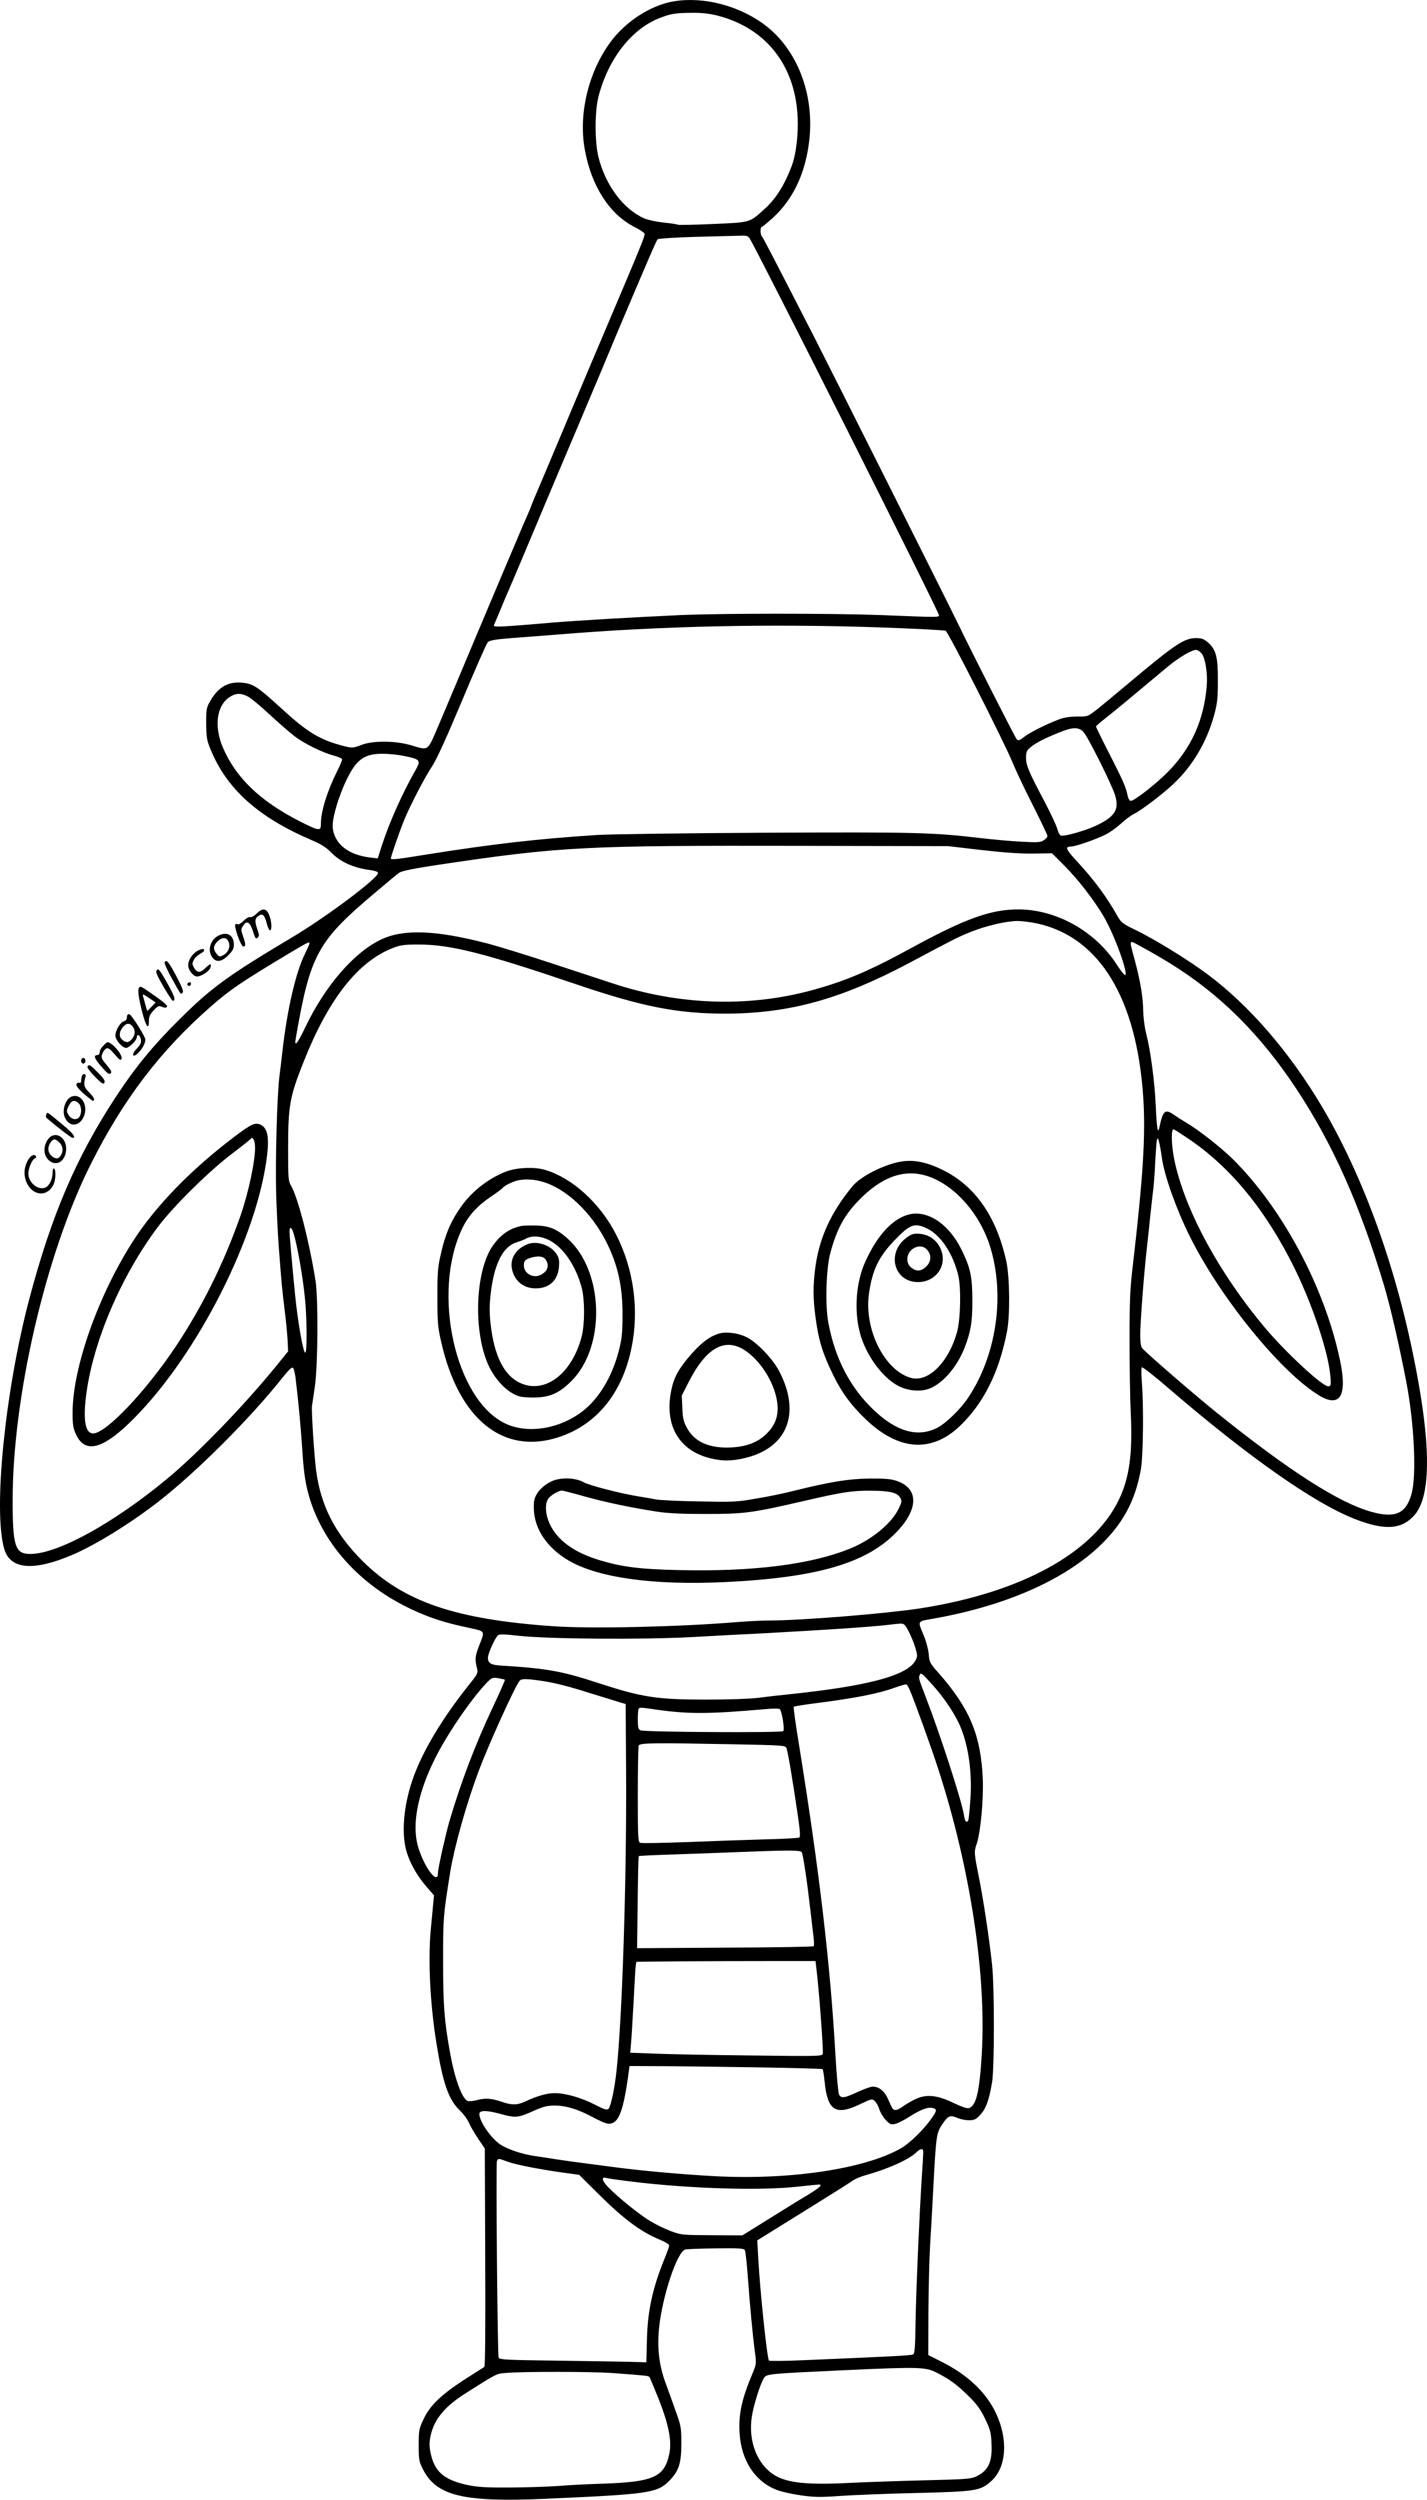 <?xml version="1.0" encoding="UTF-8"?>
<svg xmlns="http://www.w3.org/2000/svg" version="1.0" viewBox="0 0 999.773 1750.621" preserveAspectRatio="xMidYMid meet">
  <g transform="translate(-220.15,1884.872) scale(0.1,-0.1)" fill="#000000" stroke="none">
    <path d="M6882 18831 c-151 -38 -307 -145 -405 -279 -153 -209 -223 -499 -179 -747 45 -257 173 -457 349 -546 36 -18 67 -39 70 -46 5 -12 -19 -72 -157 -398 -111 -261 -309 -728 -450 -1065 -73 -173 -140 -333 -150 -355 -10 -22 -25 -59 -34 -82 -8 -23 -24 -61 -35 -85 -11 -24 -44 -101 -74 -173 -31 -71 -111 -263 -180 -425 -69 -162 -159 -378 -202 -480 -43 -102 -112 -266 -154 -365 -88 -205 -71 -193 -201 -155 -111 32 -264 33 -346 2 -60 -23 -64 -23 -124 -8 -166 43 -251 93 -433 260 -176 160 -202 177 -283 184 -101 8 -170 -36 -227 -142 -19 -35 -22 -56 -21 -146 1 -91 4 -115 29 -175 112 -279 333 -479 710 -640 66 -28 101 -50 135 -85 67 -69 160 -110 278 -125 34 -5 52 -12 52 -20 0 -37 -367 -312 -609 -455 -446 -266 -560 -349 -787 -575 -183 -182 -304 -330 -439 -535 -280 -426 -454 -833 -610 -1425 -169 -642 -253 -1482 -173 -1746 42 -142 206 -155 477 -39 166 71 409 222 606 375 264 206 641 582 861 860 46 58 71 82 78 75 5 -5 13 -34 17 -62 21 -168 39 -365 49 -522 8 -129 19 -209 37 -280 89 -353 361 -660 739 -833 117 -54 217 -87 371 -120 142 -31 134 -18 88 -138 -26 -68 -27 -88 -10 -157 6 -24 -1 -38 -47 -95 -198 -246 -341 -485 -408 -683 -59 -175 -76 -360 -44 -484 21 -83 73 -178 140 -256 l56 -65 -7 -75 c-4 -41 -11 -118 -16 -170 -19 -213 -4 -521 41 -795 44 -275 84 -390 163 -466 25 -24 55 -64 65 -89 11 -25 40 -75 65 -111 l45 -67 3 -762 c2 -514 0 -764 -7 -768 -6 -4 -35 -22 -65 -41 -227 -142 -309 -216 -362 -328 -30 -64 -32 -75 -32 -178 0 -102 2 -114 29 -168 95 -188 284 -233 856 -208 742 33 788 40 877 133 61 64 78 118 78 253 0 116 -2 124 -42 235 -22 63 -55 154 -73 203 -41 115 -55 236 -41 373 23 223 127 535 184 549 12 3 109 7 216 8 163 2 195 0 201 -13 5 -8 13 -87 20 -175 13 -186 35 -426 51 -541 10 -77 9 -83 -16 -144 -77 -182 -100 -289 -92 -419 11 -194 109 -343 264 -401 31 -12 106 -28 167 -37 96 -13 135 -14 286 -3 96 6 335 16 530 20 408 10 439 15 514 81 108 94 123 289 37 474 -70 150 -200 273 -385 365 l-91 46 1 294 c1 162 6 376 12 475 6 99 16 277 22 395 20 380 22 391 65 455 41 59 53 63 108 40 20 -8 55 -15 78 -15 36 0 48 6 78 38 40 42 62 103 83 227 17 105 17 667 0 825 -20 187 -61 455 -92 612 -34 168 -35 178 -16 233 27 77 49 310 43 455 -13 307 -92 496 -312 745 -59 66 -62 73 -67 131 -3 33 -18 89 -33 125 -46 110 -51 102 67 122 494 88 896 262 1151 497 172 160 262 324 302 550 16 92 20 449 6 615 -4 50 -4 94 0 98 4 5 89 -61 188 -147 563 -484 1024 -807 1309 -917 206 -79 320 -72 409 24 105 113 120 396 47 847 -124 761 -370 1479 -693 2023 -227 380 -506 703 -796 920 -142 106 -380 252 -518 318 -77 37 -91 48 -114 88 -81 144 -167 259 -292 394 -72 78 -79 97 -37 97 31 0 179 51 245 85 30 15 77 49 105 75 28 26 69 57 91 68 54 27 194 133 274 207 135 125 238 298 288 483 23 83 27 118 27 242 1 167 -12 219 -70 270 -28 24 -44 30 -82 30 -85 0 -148 -43 -484 -325 -79 -67 -173 -144 -209 -173 -65 -51 -68 -52 -130 -51 -35 1 -84 -4 -109 -11 -66 -18 -229 -96 -273 -132 -33 -26 -41 -28 -52 -17 -11 11 -331 642 -415 817 -48 101 -893 1783 -1010 2012 -273 532 -352 685 -361 694 -12 13 -12 66 0 66 4 0 38 28 75 61 143 131 228 308 256 533 42 334 -85 660 -325 831 -193 138 -457 196 -663 146z m344 -91 c357 -91 565 -372 565 -760 0 -110 -17 -227 -43 -295 -51 -134 -111 -229 -190 -300 -108 -97 -93 -93 -361 -105 -131 -6 -242 -8 -248 -5 -5 4 -49 10 -97 15 -49 5 -108 17 -136 29 -147 64 -273 233 -322 431 -26 105 -26 317 0 420 67 264 231 475 428 552 76 30 110 36 224 37 71 1 124 -5 180 -19z m228 -1562 c56 -87 1326 -2613 1326 -2638 0 -15 -6 -15 -400 1 -348 13 -1113 13 -1415 0 -325 -15 -735 -39 -875 -51 -415 -35 -435 -36 -427 -17 3 6 24 57 47 111 22 55 47 113 55 130 15 34 139 327 260 616 43 102 134 318 203 480 68 162 154 365 190 450 35 85 82 196 102 245 218 515 280 659 289 668 5 5 125 13 268 17 142 4 282 7 310 8 45 2 55 -1 67 -20z m911 -2723 c246 -9 454 -19 462 -24 20 -11 414 -787 468 -921 24 -58 88 -194 144 -303 55 -110 101 -205 101 -213 0 -7 -11 -21 -26 -30 -22 -15 -43 -16 -152 -10 -70 3 -199 15 -287 25 -337 40 -456 43 -1510 38 -555 -3 -1086 -10 -1180 -16 -412 -26 -730 -63 -1185 -135 -221 -36 -260 -40 -260 -29 0 14 64 199 95 273 42 102 143 296 195 374 31 47 101 201 210 461 90 215 170 397 179 406 12 13 51 20 166 29 83 6 229 18 325 25 729 60 1476 76 2255 50z m2257 -185 c25 -34 41 -140 34 -225 -20 -240 -107 -434 -270 -600 -83 -85 -237 -205 -262 -205 -7 0 -16 12 -20 28 -18 80 -22 90 -181 402 -23 47 -43 88 -43 91 0 3 28 28 63 55 55 43 145 117 429 355 87 73 183 130 212 126 10 -1 27 -13 38 -27z m-6684 -299 c20 -10 89 -67 152 -126 63 -58 142 -127 175 -152 69 -53 198 -116 276 -136 29 -8 55 -19 57 -25 2 -6 -13 -42 -33 -81 -70 -140 -115 -283 -115 -368 0 -57 -9 -56 -145 12 -281 143 -452 307 -543 521 -61 146 -43 289 45 349 45 30 81 32 131 6z m5854 -248 c33 -36 201 -372 223 -447 29 -99 -4 -149 -140 -212 -77 -35 -220 -75 -241 -67 -8 3 -19 24 -25 47 -6 22 -47 111 -92 196 -110 208 -126 247 -127 302 0 40 4 50 31 73 38 31 88 58 194 101 101 42 142 43 177 7z m-4756 -169 c107 -22 115 -30 81 -91 -96 -168 -187 -372 -239 -532 l-30 -94 -51 6 c-153 18 -249 92 -264 205 -7 53 27 181 78 299 78 177 133 223 270 223 42 0 112 -7 155 -16z m4039 -658 c159 -18 271 -26 363 -25 l134 2 79 -79 c98 -97 213 -244 284 -365 75 -128 177 -409 148 -409 -5 0 -33 35 -61 79 -150 230 -422 381 -687 381 -192 0 -373 -65 -750 -271 -298 -163 -472 -236 -710 -299 -440 -117 -921 -99 -1375 50 -30 10 -212 70 -405 133 -192 64 -411 131 -485 150 -352 91 -576 100 -730 30 -192 -87 -398 -323 -538 -615 -56 -118 -80 -147 -69 -85 103 596 151 683 566 1032 78 66 150 126 160 132 16 12 106 30 258 53 878 131 1024 138 2573 135 l1015 -2 230 -27z m395 -515 c435 -96 695 -524 741 -1215 18 -265 -1 -563 -73 -1181 -19 -161 -23 -242 -23 -525 0 -184 4 -416 9 -515 13 -278 -10 -447 -84 -600 -179 -372 -682 -648 -1385 -759 -236 -37 -836 -86 -1065 -86 -52 0 -147 -5 -210 -10 -422 -35 -1035 -49 -1305 -30 -687 48 -1048 172 -1336 459 -191 192 -291 386 -323 634 -13 101 -33 410 -29 447 1 8 10 69 20 135 22 153 25 615 5 745 -43 271 -123 584 -173 668 -17 30 -19 53 -19 240 0 321 10 376 110 628 173 436 380 700 625 794 50 20 79 24 175 24 225 1 465 -60 1110 -279 463 -157 706 -205 1045 -205 446 1 806 100 1285 354 321 171 342 182 437 220 106 42 244 74 323 75 30 0 93 -8 140 -18z m928 -278 c349 -215 634 -498 888 -883 257 -390 443 -810 613 -1376 43 -143 106 -418 155 -672 56 -293 73 -654 37 -785 -38 -138 -114 -173 -281 -126 -228 63 -580 289 -1086 696 -154 124 -500 423 -521 451 -8 9 -13 45 -13 86 0 91 25 420 45 601 9 77 20 183 25 235 6 52 14 129 19 170 6 41 13 136 16 210 4 74 9 144 12 155 5 17 7 16 14 -10 5 -16 14 -66 20 -110 16 -123 99 -358 194 -550 214 -433 640 -957 910 -1120 146 -87 197 0 145 246 -107 512 -404 1067 -753 1412 -83 81 -242 206 -324 253 -26 16 -65 40 -86 55 -62 44 -78 31 -102 -85 -11 -55 -19 -15 -26 147 -8 173 -36 385 -67 507 -11 41 -20 113 -21 159 -1 95 -20 209 -58 351 -43 161 -49 150 53 94 49 -26 136 -76 192 -111z m-6028 139 c0 -5 -14 -36 -30 -69 -66 -131 -126 -390 -160 -688 -5 -49 -15 -128 -21 -175 -16 -124 -29 -584 -23 -810 3 -107 11 -283 19 -390 20 -259 22 -284 40 -430 9 -69 18 -163 21 -210 l4 -85 -77 -95 c-227 -280 -556 -621 -776 -802 -372 -307 -755 -518 -948 -522 -111 -2 -129 49 -129 375 0 726 231 1723 546 2352 229 456 488 797 844 1108 133 117 213 171 560 379 118 70 130 76 130 62z m6147 -1361 c302 -200 554 -506 758 -922 120 -246 226 -560 245 -728 9 -79 7 -91 -13 -91 -42 0 -298 238 -443 410 -315 376 -549 802 -629 1148 -26 111 -32 242 -11 242 3 0 44 -26 93 -59z m-6259 -668 c30 -102 66 -310 81 -467 13 -134 14 -363 2 -370 -14 -9 -52 207 -72 404 -21 215 -39 416 -39 443 0 39 15 33 28 -10z m4278 -2741 c17 -11 60 -101 79 -164 15 -52 15 -60 1 -87 -48 -91 -256 -158 -666 -212 -85 -11 -198 -24 -250 -29 -52 -5 -138 -15 -190 -22 -57 -7 -204 -12 -365 -12 -338 0 -445 16 -745 114 -260 85 -361 104 -683 124 -75 4 -97 16 -97 55 0 30 50 140 71 158 11 8 46 7 144 -4 210 -23 864 -28 1217 -9 161 9 383 21 493 26 459 25 755 45 875 59 91 11 103 12 116 3z m198 -422 c72 -80 137 -173 178 -255 70 -137 103 -345 88 -551 -5 -74 -12 -139 -15 -144 -13 -21 -23 -8 -30 37 -14 96 -171 579 -270 833 -47 122 -48 127 -41 146 9 22 15 18 90 -66z m-2995 35 c2 -3 -37 -91 -87 -197 -123 -262 -221 -519 -303 -798 -27 -94 -79 -327 -79 -357 0 -106 -126 85 -150 229 -26 147 19 348 125 563 82 168 253 419 362 534 40 42 44 43 85 37 23 -4 44 -9 47 -11z m246 -6 c94 -13 191 -37 355 -89 69 -21 152 -47 185 -57 l60 -18 3 -485 c4 -752 -27 -1719 -68 -2093 -14 -124 -40 -244 -56 -258 -11 -9 -32 -2 -92 29 -94 49 -207 82 -283 82 -56 0 -123 -19 -209 -59 -57 -26 -92 -26 -165 -1 -70 24 -115 27 -173 11 -24 -7 -52 -9 -63 -6 -39 13 -90 150 -123 330 -42 232 -50 336 -50 645 0 312 0 316 50 630 29 176 112 472 198 703 71 189 253 591 288 635 13 15 44 15 143 1z m2591 -67 c33 -77 146 -389 199 -552 223 -688 338 -1436 305 -1995 -16 -268 -39 -364 -91 -380 -12 -4 -52 10 -106 36 -118 57 -195 64 -274 24 -30 -15 -69 -38 -87 -52 -18 -13 -40 -23 -49 -21 -17 3 -18 5 -52 81 -25 57 -72 90 -116 81 -16 -3 -63 -21 -104 -40 -85 -39 -106 -42 -121 -14 -6 12 -17 134 -25 273 -35 633 -114 1301 -256 2180 -23 141 -40 260 -36 263 3 3 70 14 149 24 285 37 440 67 557 109 42 15 79 26 84 23 4 -2 14 -20 23 -40z m-1770 -137 c219 -31 367 -30 754 4 58 6 99 5 105 0 15 -15 35 -142 24 -154 -12 -12 -977 -7 -1001 6 -15 8 -18 23 -18 78 0 37 3 71 7 74 8 9 12 9 129 -8z m542 -242 c319 -6 354 -8 362 -23 10 -18 42 -209 81 -474 16 -112 19 -150 10 -156 -7 -4 -119 -10 -249 -13 -130 -4 -375 -12 -543 -19 -168 -6 -313 -9 -322 -5 -15 6 -17 37 -17 336 0 181 3 336 6 345 7 19 101 20 672 9z m470 -755 c10 -13 38 -204 62 -413 6 -55 15 -131 20 -170 5 -38 6 -73 2 -76 -4 -4 -284 -9 -622 -10 l-615 -4 4 320 c2 176 5 322 8 325 2 2 117 8 256 12 139 5 347 12 462 17 335 13 411 13 423 -1z m103 -813 c17 -130 51 -585 45 -600 -6 -17 -36 -17 -514 -11 -279 3 -581 9 -671 13 l-164 6 6 71 c4 39 11 172 18 296 6 124 13 235 15 247 l4 23 293 3 c160 1 443 2 627 2 l335 0 6 -50z m-434 -694 c260 -4 475 -10 478 -13 3 -3 10 -47 15 -97 20 -194 79 -229 244 -150 84 40 87 41 106 24 11 -10 26 -36 32 -58 7 -22 27 -56 45 -75 28 -30 37 -34 64 -28 18 3 63 26 102 51 81 51 128 69 163 61 31 -8 30 -18 -5 -69 -55 -79 -149 -172 -212 -210 -250 -147 -785 -228 -1319 -198 -239 13 -531 40 -720 66 -63 8 -149 20 -190 25 -41 5 -122 16 -180 25 -58 9 -132 21 -165 25 -90 14 -185 46 -238 80 -66 45 -147 161 -147 214 0 27 49 27 146 1 109 -30 123 -29 239 23 68 30 90 35 150 35 75 -1 157 -26 263 -83 88 -46 108 -51 138 -38 46 21 75 107 105 316 l11 82 202 -1 c110 0 413 -4 673 -8z m1183 -593 c0 -13 -4 -90 -10 -173 -18 -277 -40 -788 -44 -1014 -2 -178 -6 -225 -17 -231 -13 -7 -163 -15 -763 -40 -132 -6 -243 -7 -247 -3 -13 13 -63 490 -75 715 l-7 127 74 46 c41 25 184 115 319 198 135 84 259 162 275 174 17 12 57 29 90 38 153 42 305 110 355 159 32 31 50 32 50 4z m-2915 -67 c56 -21 211 -52 387 -77 l117 -16 133 -132 c181 -180 302 -270 441 -326 31 -13 57 -30 57 -37 0 -7 -12 -41 -26 -76 -89 -215 -125 -376 -130 -582 l-4 -160 -67 2 c-38 2 -269 5 -515 9 -400 5 -447 7 -453 22 -8 22 -20 1355 -12 1376 8 20 11 20 72 -3z m876 -141 c403 -49 895 -64 1159 -35 74 8 141 15 148 15 30 0 6 -22 -74 -71 -48 -28 -171 -104 -273 -168 l-188 -117 -214 1 c-209 1 -216 2 -288 29 -41 15 -106 47 -144 70 -74 44 -224 165 -296 239 -42 44 -48 74 -13 63 10 -3 92 -15 183 -26z m2134 -1338 c92 -47 143 -85 223 -164 57 -56 83 -92 115 -158 36 -75 42 -95 45 -173 7 -133 -23 -194 -113 -234 -34 -15 -85 -18 -340 -24 -165 -4 -402 -12 -528 -18 -360 -19 -497 3 -590 93 -88 86 -129 222 -109 364 11 80 60 237 86 277 19 29 27 30 571 55 520 24 561 22 640 -18z m-2274 -2 c226 -17 252 -19 260 -27 4 -5 32 -73 64 -152 72 -183 95 -298 75 -390 -34 -160 -112 -194 -465 -206 -104 -3 -244 -10 -310 -16 -66 -5 -217 -10 -335 -11 -172 -1 -232 3 -300 17 -155 33 -223 85 -254 194 -20 72 -20 113 0 181 30 100 102 182 236 267 231 146 215 138 291 144 126 10 598 9 738 -1z M8473 10705 c-119 -32 -249 -103 -299 -164 -150 -182 -231 -357 -260 -566 -17 -130 -17 -216 1 -351 22 -164 50 -255 126 -409 60 -122 123 -207 227 -307 226 -216 454 -235 651 -53 169 158 280 375 337 665 23 116 20 382 -4 495 -71 323 -227 541 -466 650 -119 55 -213 67 -313 40z m233 -95 c188 -65 362 -263 433 -494 105 -341 44 -758 -154 -1055 -51 -78 -157 -181 -216 -211 -136 -70 -284 -29 -444 122 -166 157 -272 359 -320 613 -23 120 -16 374 13 485 44 165 95 262 193 365 165 174 329 232 495 175z M8560 10341 c-111 -34 -213 -146 -295 -326 -66 -142 -81 -342 -39 -500 39 -150 153 -309 265 -370 72 -39 167 -46 232 -17 93 41 188 156 238 286 43 113 53 177 53 326 0 169 -14 231 -76 357 -90 184 -245 284 -378 244z m135 -95 c96 -44 185 -178 221 -333 20 -86 15 -309 -10 -395 -59 -211 -201 -352 -322 -319 -186 51 -331 343 -294 593 24 164 67 254 179 371 107 112 140 124 226 83z M8553 10181 c-143 -104 -90 -311 80 -311 127 0 209 119 159 232 -27 62 -80 100 -145 106 -46 3 -57 0 -94 -27z m146 -87 c30 -38 27 -80 -8 -115 -35 -34 -68 -37 -105 -8 -44 35 -34 108 19 137 35 20 72 14 94 -14z M5752 10646 c-117 -44 -231 -129 -306 -229 -85 -114 -126 -209 -162 -377 -15 -67 -19 -125 -18 -280 0 -173 3 -208 27 -311 122 -538 432 -791 820 -666 267 86 448 307 513 627 54 263 16 548 -105 787 -111 221 -306 400 -498 458 -74 23 -196 18 -271 -9z m242 -71 c168 -44 349 -213 456 -425 81 -162 114 -311 113 -515 -1 -128 -5 -165 -27 -249 -46 -179 -138 -331 -251 -419 -162 -126 -384 -162 -542 -88 -352 165 -519 917 -303 1367 45 93 107 160 212 230 37 25 70 50 73 55 9 13 64 41 100 50 50 12 108 10 169 -6z M5860 10264 c-85 -16 -149 -59 -205 -138 -119 -168 -140 -570 -41 -816 48 -118 141 -217 229 -241 23 -6 78 -9 122 -7 97 5 160 35 240 115 242 242 228 769 -26 997 -74 67 -130 90 -219 92 -41 1 -86 0 -100 -2z m188 -100 c99 -49 188 -179 229 -334 22 -85 22 -252 0 -340 -68 -263 -259 -407 -432 -326 -112 52 -181 189 -206 410 -9 82 -9 130 0 212 24 211 86 334 183 363 24 7 54 19 68 27 40 21 101 17 158 -12z M5902 10137 c-86 -32 -130 -102 -113 -179 19 -82 81 -132 166 -132 96 0 156 57 163 153 3 46 0 62 -20 91 -39 58 -132 90 -196 67z m122 -109 c28 -40 16 -81 -31 -106 -57 -31 -127 11 -121 72 2 25 10 33 38 43 57 19 97 16 114 -9z M7245 9511 c-73 -19 -141 -73 -228 -178 -74 -90 -102 -151 -118 -251 -36 -230 69 -396 283 -447 81 -19 142 -19 231 1 303 68 403 312 248 609 -44 86 -155 202 -228 239 -55 28 -139 40 -188 27z m161 -110 c94 -55 185 -176 224 -300 37 -119 23 -207 -46 -281 -64 -69 -144 -102 -259 -108 -156 -8 -262 40 -314 143 -21 39 -27 67 -29 135 l-4 85 51 100 c117 228 242 303 377 226z M6110 8489 c-58 -11 -119 -55 -148 -104 -19 -33 -22 -52 -20 -111 6 -136 93 -264 240 -352 205 -122 595 -177 1098 -153 651 31 1001 134 1210 358 148 158 146 298 -4 350 -40 14 -81 18 -191 17 -146 -1 -276 -22 -545 -89 -58 -15 -170 -38 -250 -51 -136 -24 -160 -25 -400 -20 -140 2 -277 9 -305 14 -27 6 -84 15 -125 22 -119 19 -344 77 -381 99 -41 24 -118 33 -179 20z m183 -119 c154 -43 326 -79 507 -107 86 -13 175 -17 350 -17 264 0 320 7 679 90 277 64 340 74 476 73 133 -1 183 -13 204 -50 12 -21 11 -30 -10 -73 -48 -103 -185 -217 -334 -279 -274 -114 -683 -166 -1205 -154 -272 6 -394 21 -553 68 -182 54 -301 140 -355 257 -30 66 -34 137 -10 174 16 24 71 57 96 58 7 0 77 -18 155 -40z M3849 10892 c-304 -229 -554 -485 -712 -730 -247 -382 -427 -892 -427 -1207 0 -85 4 -108 24 -152 61 -131 177 -107 367 74 445 424 877 1244 965 1831 24 163 15 235 -35 262 -39 21 -67 9 -182 -78z m139 -68 c6 -88 -45 -330 -105 -499 -116 -328 -263 -623 -446 -900 -213 -320 -493 -615 -583 -615 -54 0 -71 89 -50 260 46 375 244 841 505 1188 110 146 362 394 523 515 65 49 120 93 124 98 13 22 29 -1 32 -47z M3999 12450 c-17 -16 -36 -27 -44 -24 -8 4 -28 -7 -46 -25 -17 -17 -35 -29 -40 -25 -5 3 -13 3 -18 -1 -14 -8 38 -155 55 -155 18 0 18 16 -2 73 -15 44 -15 49 1 73 25 39 48 27 69 -40 16 -50 20 -56 32 -44 13 12 12 20 -1 57 -20 58 -19 77 7 95 29 21 43 8 59 -55 7 -27 18 -48 23 -46 15 6 10 68 -8 111 -19 45 -46 47 -87 6z M3728 12294 c-49 -26 -71 -91 -47 -137 27 -51 69 -50 120 2 30 30 39 46 39 73 0 69 -49 97 -112 62z m74 -39 c16 -35 0 -75 -35 -95 -27 -14 -29 -14 -48 9 -26 31 -24 57 6 86 32 32 62 32 77 0z M3591 12193 c-39 -19 -71 -66 -71 -104 0 -34 36 -79 62 -79 29 0 86 37 93 61 11 33 0 32 -34 -1 -36 -37 -59 -36 -81 3 -13 24 -13 30 0 55 9 15 30 34 47 43 18 9 28 20 24 27 -4 8 -16 6 -40 -5z M3355 12110 c-4 -6 19 -57 50 -113 67 -120 62 -114 76 -100 8 8 -4 40 -45 117 -55 103 -68 117 -81 96z M3301 12056 c-11 -13 -3 -32 45 -116 32 -55 62 -100 66 -100 23 0 13 32 -40 126 -50 89 -61 102 -71 90z M3515 11961 c-6 -11 9 -23 19 -14 9 9 7 23 -3 23 -6 0 -12 -4 -16 -9z M3177 11933 c-13 -12 -6 -67 21 -173 27 -104 47 -129 47 -58 0 28 8 45 34 72 29 30 36 33 57 24 17 -8 28 -8 35 -1 8 8 -17 30 -84 77 -100 70 -100 70 -110 59z m87 -134 c-15 -16 -29 -29 -30 -29 -2 0 -8 19 -14 43 -6 23 -14 50 -17 61 -4 15 4 12 42 -14 l47 -32 -28 -29z M3096 11743 c-3 -3 -6 -14 -6 -24 0 -9 -9 -19 -19 -22 -26 -6 -61 -64 -61 -100 0 -32 48 -87 75 -87 21 0 75 53 75 74 0 21 16 21 24 0 12 -30 6 -48 -25 -80 -38 -39 -30 -68 8 -32 30 28 53 70 53 97 0 18 -91 164 -109 175 -5 3 -11 3 -15 -1z m38 -88 c18 -28 14 -58 -12 -87 -19 -22 -40 -23 -64 -1 -24 21 -23 54 3 87 26 33 52 33 73 1z M2925 11525 c-14 -13 -25 -33 -25 -45 0 -11 -6 -20 -14 -20 -32 0 -25 -23 25 -80 40 -47 55 -58 65 -49 11 9 5 21 -27 59 -36 43 -40 52 -32 76 5 15 17 32 26 38 15 9 25 3 61 -38 35 -41 44 -47 49 -32 10 26 -66 116 -99 116 -3 0 -16 -11 -29 -25z M2770 11420 c0 -11 7 -20 15 -20 8 0 15 9 15 20 0 11 -7 20 -15 20 -8 0 -15 -9 -15 -20z M2814 11379 c-3 -6 19 -37 52 -70 48 -49 60 -56 67 -43 7 12 -3 29 -44 70 -56 57 -64 61 -75 43z M2776 11315 c-3 -9 -6 -25 -6 -36 0 -11 -5 -16 -14 -13 -7 3 -16 -2 -19 -10 -4 -10 13 -32 50 -66 32 -27 61 -50 65 -50 19 0 6 28 -28 61 -35 34 -39 53 -23 108 6 20 -17 25 -25 6z M2703 11169 c-42 -15 -69 -95 -48 -144 26 -64 90 -70 125 -12 49 79 -3 183 -77 156z m49 -46 c21 -19 24 -71 5 -97 -18 -25 -58 -17 -76 16 -14 24 -14 30 2 62 18 39 40 45 69 19z M2526 11044 c-4 -10 -3 -20 1 -24 65 -56 173 -140 182 -140 28 0 5 32 -67 91 -117 97 -109 92 -116 73z M2541 10874 c-42 -53 -36 -127 13 -159 54 -36 111 11 111 90 0 82 -79 126 -124 69z m76 -26 c24 -23 30 -57 13 -87 -15 -29 -36 -32 -64 -10 -30 24 -34 63 -10 97 19 28 32 28 61 0z M2400 10728 c-31 -51 -35 -108 -12 -161 42 -94 143 -103 187 -17 17 33 20 106 5 115 -6 4 -10 -8 -10 -30 0 -45 -24 -94 -53 -104 -51 -19 -117 37 -117 99 0 37 27 100 47 107 7 3 10 9 7 14 -11 18 -35 8 -54 -23z"></path>
  </g>
</svg>
